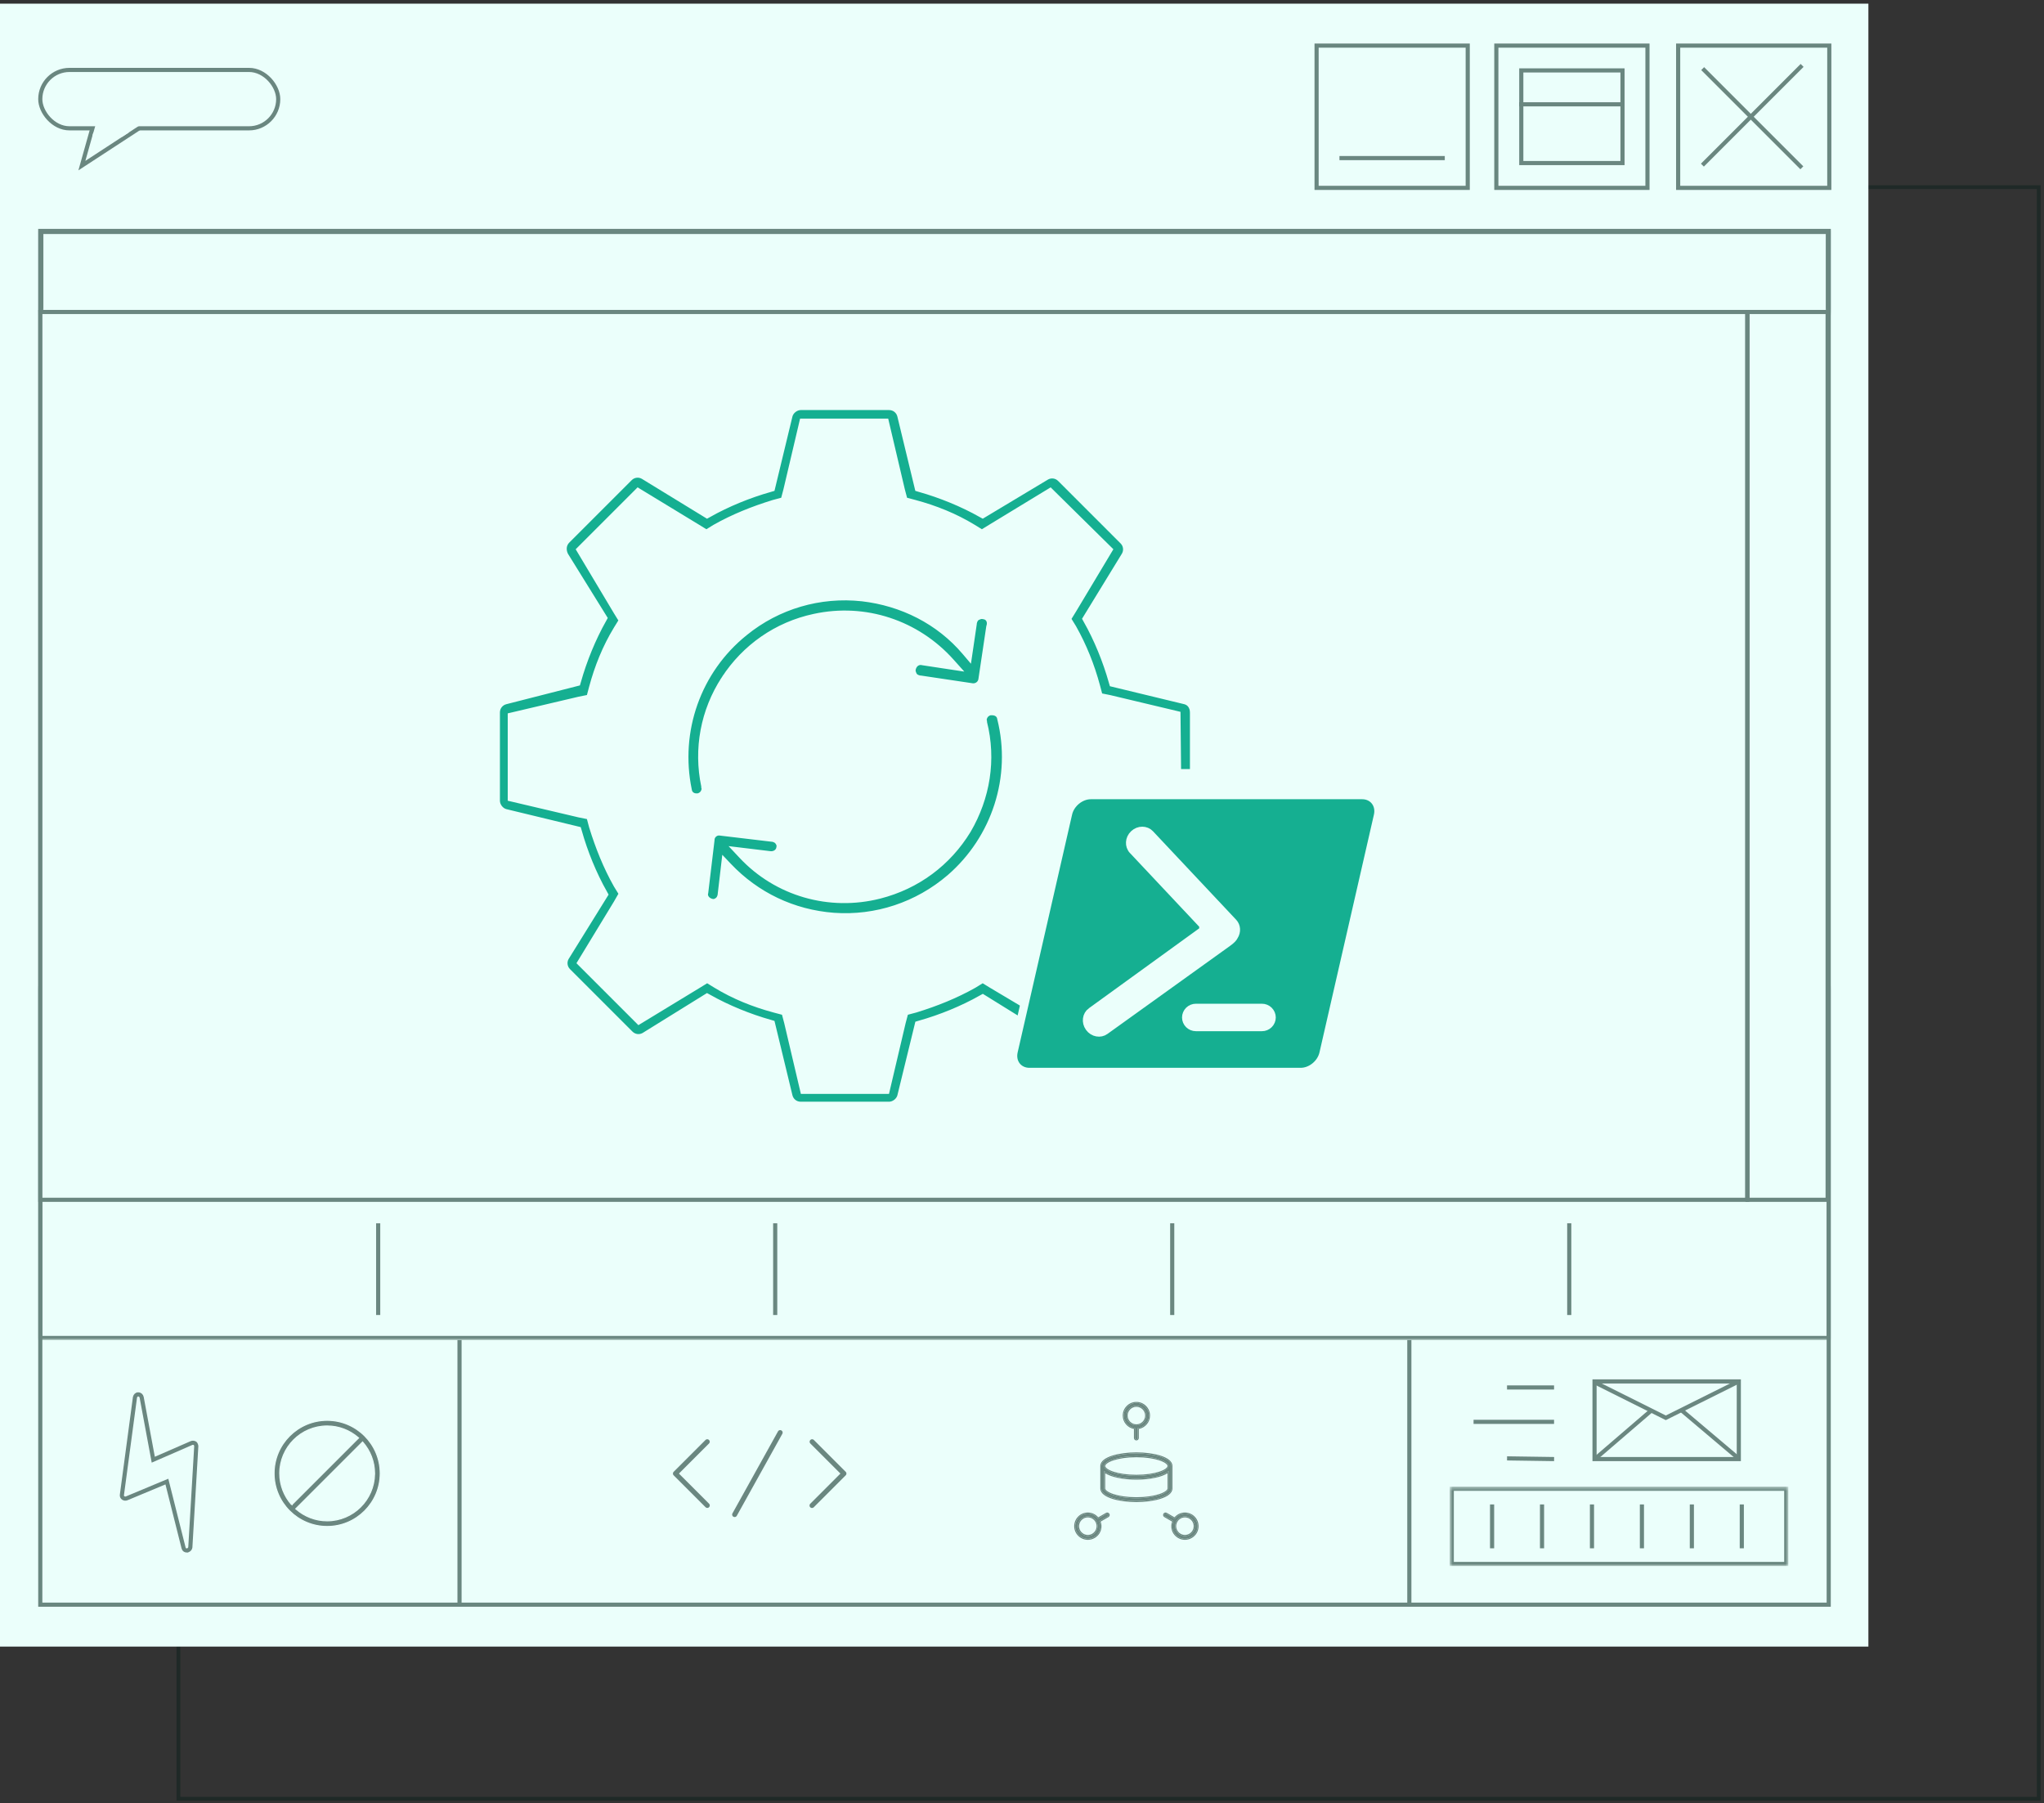 <svg width="534" height="471" viewBox="0 0 534 471" fill="none" xmlns="http://www.w3.org/2000/svg">
<rect x="0" y="0" width="534" height="471" fill="#333333" stroke="none"/>
<rect opacity="0.5" x="46.621" y="48.884" width="486" height="421" stroke="#0D211D"/>
<path d="M36.738 41.457L38.075 36.769L50.729 36.099L42.537 41.457H36.738Z" fill="#EBFFFB"/>
<rect y="0.957" width="488.122" height="429.173" fill="#EBFFFB"/>
<rect x="10.524" y="60.331" width="467.232" height="358.85" stroke="#6A8780" stroke-width="1.082"/>
<mask id="mask0_4285_2302" style="mask-type:alpha" maskUnits="userSpaceOnUse" x="9" y="257" width="470" height="94">
<rect x="10.524" y="258.139" width="467.232" height="91.372" fill="#14F0C5" stroke="#6A8780" stroke-width="1.082"/>
</mask>
<g mask="url(#mask0_4285_2302)">
<rect x="10.524" y="258.139" width="467.232" height="91.372" stroke="#6A8780" stroke-width="1.082"/>
</g>
<line x1="98.8" y1="343.515" x2="98.801" y2="319.553" stroke="#6A8780" stroke-width="1.082"/>
<line x1="202.523" y1="343.515" x2="202.523" y2="319.553" stroke="#6A8780" stroke-width="1.082"/>
<line x1="306.246" y1="343.515" x2="306.246" y2="319.553" stroke="#6A8780" stroke-width="1.082"/>
<line x1="409.97" y1="343.515" x2="409.97" y2="319.553" stroke="#6A8780" stroke-width="1.082"/>
<mask id="mask1_4285_2302" style="mask-type:alpha" maskUnits="userSpaceOnUse" x="10" y="59" width="469" height="23">
<rect x="10" y="59.79" width="468.315" height="21.985" fill="#D9D9D9"/>
</mask>
<g mask="url(#mask1_4285_2302)">
<rect x="-0.665" y="0.665" width="466.985" height="29.318" transform="matrix(-1 0 0 1 476.987 59.8)" stroke="#6A8780" stroke-width="1.33"/>
</g>
<rect x="10.541" y="81.498" width="445.918" height="231.918" fill="#EBFFFB" stroke="#6A8780" stroke-width="1.082"/>
<rect x="-0.541" y="0.541" width="20.918" height="231.918" transform="matrix(-1 0 0 1 476.933 80.957)" fill="#EBFFFB" stroke="#6A8780" stroke-width="1.082"/>
<mask id="path-15-inside-1_4285_2302" fill="white">
<path d="M309.749 182.465L291.189 177.98C289.556 172.269 287.318 166.765 284.458 161.667L294.447 145.353C295.259 143.927 295.06 142.087 293.834 140.868L277.52 124.554C276.293 123.328 274.461 123.129 273.035 123.941L256.721 133.731C251.623 130.879 246.119 128.633 240.408 127L235.923 108.44C235.517 106.807 234.091 105.588 232.251 105.588H209.214C207.581 105.588 205.948 106.815 205.541 108.44L201.057 127C195.345 128.633 189.841 130.871 184.743 133.731L168.429 123.742C167.003 122.93 165.163 123.129 163.944 124.355L147.631 140.669C146.404 141.896 146.205 143.728 147.017 145.361L157.006 161.468C154.155 166.566 151.908 172.07 150.275 177.781L131.93 182.465C130.297 182.872 129.078 184.297 129.078 186.138V209.183C129.078 210.816 130.305 212.449 131.93 212.855L150.49 217.34C152.123 223.051 154.361 228.555 157.221 233.654L147.224 249.76C146.412 251.186 146.611 253.026 147.838 254.245L164.152 270.559C165.378 271.785 167.21 271.984 168.636 271.172L184.743 261.183C189.841 264.035 195.345 266.281 201.057 267.914L205.541 286.474C205.948 288.107 207.373 289.326 209.214 289.326H232.259C233.892 289.326 235.525 288.099 235.931 286.474L240.416 268.121C246.127 266.488 251.631 264.25 256.73 261.39L272.836 271.379C274.262 272.192 276.102 271.993 277.321 270.766L293.635 254.452C294.861 253.225 295.06 251.186 294.248 249.76L284.259 233.446C287.111 228.348 289.357 222.844 290.99 217.133L309.55 212.648C311.183 212.242 312.402 210.816 312.402 208.976V186.138C312.402 184.298 311.382 182.871 309.749 182.465ZM307.097 207.747L289.763 211.826L286.704 212.638L285.892 215.705C284.466 221.01 282.427 226.108 279.774 230.792L278.141 233.445L279.774 236.097L288.951 251.184L274.469 265.666L259.382 256.689L256.729 255.056L254.077 256.689C249.385 259.342 244.287 261.381 238.99 263.014L235.931 263.826L235.118 266.885L231.04 284.219H210.44L206.361 266.885L205.549 263.826L202.49 263.014C197.185 261.588 192.087 259.549 187.403 256.689L184.75 255.056L182.098 256.689L167.011 265.865L152.529 251.384L161.705 236.297L163.338 233.445L161.705 230.792C159.053 226.101 157.014 221.002 155.381 215.705L154.568 212.647L151.509 212.033L134.176 207.955V187.562L151.509 183.484L154.568 182.871L155.381 179.812C156.806 174.507 158.846 169.409 161.705 164.725L163.338 162.072L161.705 159.42L152.322 143.719L166.804 129.237L181.891 138.414L184.543 140.047L187.196 138.414C191.888 135.761 196.986 133.722 202.283 132.089L205.342 131.277L206.154 128.218L210.233 110.884H230.833L234.911 128.218L235.724 131.277L238.783 132.089C244.088 133.515 249.186 135.554 253.87 138.414L256.522 140.047L259.175 138.414L274.262 129.237L288.943 143.719L279.774 159.013L278.141 161.666L279.774 164.319C282.427 169.01 284.466 174.109 285.892 179.406L286.704 182.464L289.763 183.078L306.889 187.156L307.097 207.747Z"/>
</mask>
<path d="M309.749 182.465L291.189 177.98C289.556 172.269 287.318 166.765 284.458 161.667L294.447 145.353C295.259 143.927 295.06 142.087 293.834 140.868L277.52 124.554C276.293 123.328 274.461 123.129 273.035 123.941L256.721 133.731C251.623 130.879 246.119 128.633 240.408 127L235.923 108.44C235.517 106.807 234.091 105.588 232.251 105.588H209.214C207.581 105.588 205.948 106.815 205.541 108.44L201.057 127C195.345 128.633 189.841 130.871 184.743 133.731L168.429 123.742C167.003 122.93 165.163 123.129 163.944 124.355L147.631 140.669C146.404 141.896 146.205 143.728 147.017 145.361L157.006 161.468C154.155 166.566 151.908 172.07 150.275 177.781L131.93 182.465C130.297 182.872 129.078 184.297 129.078 186.138V209.183C129.078 210.816 130.305 212.449 131.93 212.855L150.49 217.34C152.123 223.051 154.361 228.555 157.221 233.654L147.224 249.76C146.412 251.186 146.611 253.026 147.838 254.245L164.152 270.559C165.378 271.785 167.21 271.984 168.636 271.172L184.743 261.183C189.841 264.035 195.345 266.281 201.057 267.914L205.541 286.474C205.948 288.107 207.373 289.326 209.214 289.326H232.259C233.892 289.326 235.525 288.099 235.931 286.474L240.416 268.121C246.127 266.488 251.631 264.25 256.73 261.39L272.836 271.379C274.262 272.192 276.102 271.993 277.321 270.766L293.635 254.452C294.861 253.225 295.06 251.186 294.248 249.76L284.259 233.446C287.111 228.348 289.357 222.844 290.99 217.133L309.55 212.648C311.183 212.242 312.402 210.816 312.402 208.976V186.138C312.402 184.298 311.382 182.871 309.749 182.465ZM307.097 207.747L289.763 211.826L286.704 212.638L285.892 215.705C284.466 221.01 282.427 226.108 279.774 230.792L278.141 233.445L279.774 236.097L288.951 251.184L274.469 265.666L259.382 256.689L256.729 255.056L254.077 256.689C249.385 259.342 244.287 261.381 238.99 263.014L235.931 263.826L235.118 266.885L231.04 284.219H210.44L206.361 266.885L205.549 263.826L202.49 263.014C197.185 261.588 192.087 259.549 187.403 256.689L184.75 255.056L182.098 256.689L167.011 265.865L152.529 251.384L161.705 236.297L163.338 233.445L161.705 230.792C159.053 226.101 157.014 221.002 155.381 215.705L154.568 212.647L151.509 212.033L134.176 207.955V187.562L151.509 183.484L154.568 182.871L155.381 179.812C156.806 174.507 158.846 169.409 161.705 164.725L163.338 162.072L161.705 159.42L152.322 143.719L166.804 129.237L181.891 138.414L184.543 140.047L187.196 138.414C191.888 135.761 196.986 133.722 202.283 132.089L205.342 131.277L206.154 128.218L210.233 110.884H230.833L234.911 128.218L235.724 131.277L238.783 132.089C244.088 133.515 249.186 135.554 253.87 138.414L256.522 140.047L259.175 138.414L274.262 129.237L288.943 143.719L279.774 159.013L278.141 161.666L279.774 164.319C282.427 169.01 284.466 174.109 285.892 179.406L286.704 182.464L289.763 183.078L306.889 187.156L307.097 207.747Z" fill="#15AF91" stroke="#EBFFFB" stroke-width="3.059" mask="url(#path-15-inside-1_4285_2302)"/>
<path d="M256.946 160.983L256.994 160.995L257.042 161.001C258.13 161.133 258.93 162.225 258.442 163.678L258.42 163.742L258.41 163.809L256.371 177.47L256.37 177.478C256.226 178.51 255.336 179.264 254.276 179.264H254.125L240.52 177.233L240.464 177.225H240.407H240.28C239.487 177.052 239.087 176.756 238.824 176.378C238.459 175.632 238.361 175.234 238.496 174.705L238.497 174.701C238.818 173.41 239.876 172.724 241.035 173.012L241.07 173.021L241.105 173.026L247.836 174.046L249.94 174.364L248.52 172.779C239.571 162.79 226.039 158.208 212.717 161.119C202.932 163.202 194.605 169.035 189.192 177.357L189.741 177.714L189.192 177.357C183.791 185.662 181.915 195.628 183.97 205.384V205.511V205.637L184.01 205.756C184.115 206.064 184.023 206.627 183.691 207.128C183.419 207.538 183.007 207.839 182.396 208.012H181.883C180.976 208.012 180.132 207.414 179.987 206.421L179.984 206.398L179.979 206.375C176.779 190.953 182.382 175.129 194.597 165.323L194.597 165.323L194.601 165.319C203.211 158.313 214.222 155.106 225.235 156.31C235.659 157.517 245.265 162.323 252.059 170.32L253.153 171.607L253.399 169.936L254.418 163.006L254.426 162.95V162.894V162.767C254.6 161.974 254.895 161.574 255.274 161.311C256.019 160.946 256.417 160.848 256.946 160.983Z" fill="#15AF91" stroke="#EBFFFB" stroke-width="1.529"/>
<path d="M185.95 235.555L185.947 235.555C184.618 235.222 184 234.145 184.251 233.245L184.267 233.189L184.274 233.13L185.907 219.469L185.912 219.424V219.379C185.912 218.375 186.796 217.491 187.8 217.491H187.962L201.586 219.11L201.631 219.116H201.676H201.804C202.622 219.294 203.022 219.603 203.285 220C203.611 220.492 203.726 220.885 203.588 221.428L203.578 221.467L203.572 221.507C203.433 222.47 202.44 223.267 201.159 223.105L201.154 223.104L194.423 222.292L192.336 222.04L193.774 223.574C202.945 233.363 216.686 237.322 229.801 233.988L229.801 233.988C239.587 231.493 247.703 225.459 252.905 216.925L252.905 216.925L252.912 216.913C257.882 208.413 259.559 198.454 257.095 188.694V188.582V188.457L257.055 188.338C256.95 188.029 257.042 187.466 257.374 186.965C257.646 186.555 258.058 186.254 258.669 186.081H259.182C260.322 186.081 261.137 186.709 261.277 187.673L261.282 187.711L261.292 187.748C265.092 202.955 259.885 218.975 248.072 229.193C239.651 236.407 228.843 240.004 217.831 239.206C207.213 238.408 197.609 233.801 190.395 226.188L189.27 225.001L189.08 226.625L188.268 233.555L188.262 233.599V233.644V233.771C188.084 234.59 187.775 234.99 187.378 235.253C186.886 235.579 186.493 235.694 185.95 235.555Z" fill="#15AF91" stroke="#EBFFFB" stroke-width="1.529"/>
<path d="M274.594 260.23L287.1 200.895H350.602L338.833 260.23H274.594Z" fill="#EBFFFB"/>
<path d="M322.398 244.52L322.366 244.57L322.34 244.622C322.162 244.984 321.719 245.514 320.689 246.238L320.689 246.238L320.681 246.244L288.696 269.212L288.69 269.216C287.474 270.102 285.63 269.821 284.601 268.405C283.571 266.988 283.87 265.152 285.088 264.265C285.089 264.265 285.089 264.265 285.089 264.265L313.929 243.381L314.375 243.058V242.507V242.08V241.652L314.082 241.341L295.961 222.062L295.961 222.061C294.932 220.968 294.979 219.108 296.256 217.909C297.532 216.71 299.398 216.779 300.428 217.876L300.429 217.877L322.171 241.007C323.032 241.924 323.137 243.36 322.398 244.52ZM312.433 263.278H312.44L329.671 263.278L329.678 263.278C330.01 263.275 330.34 263.339 330.647 263.464C330.955 263.589 331.235 263.774 331.471 264.007C331.708 264.241 331.895 264.519 332.024 264.825C332.152 265.129 332.22 265.456 332.222 265.786C332.22 266.116 332.152 266.443 332.024 266.747C331.895 267.053 331.708 267.331 331.471 267.565C331.235 267.798 330.955 267.983 330.647 268.108C330.34 268.233 330.01 268.297 329.678 268.294H329.671H312.44C311.02 268.294 309.891 267.162 309.889 265.789C309.891 265.458 309.959 265.13 310.087 264.825C310.216 264.519 310.404 264.241 310.64 264.007C310.877 263.774 311.157 263.589 311.464 263.464C311.772 263.339 312.101 263.275 312.433 263.278ZM359.991 213.041C359.991 213.041 359.991 213.041 359.991 213.041C360.309 211.655 360.052 210.312 359.276 209.298C358.497 208.281 357.271 207.698 355.861 207.698H285.003C282.27 207.698 279.646 209.867 279.034 212.559C279.034 212.56 279.034 212.56 279.033 212.561L264.812 274.675C264.812 274.675 264.812 274.675 264.812 274.675C264.494 276.061 264.751 277.404 265.527 278.418C266.306 279.435 267.532 280.019 268.942 280.019H339.8C342.533 280.019 345.158 277.849 345.77 275.156L359.991 213.041Z" fill="#15AF91" stroke="#EBFFFB" stroke-width="2.159"/>
<line x1="120.051" y1="419.723" x2="120.051" y2="350.052" stroke="#6A8780" stroke-width="1.082"/>
<line x1="368.193" y1="419.723" x2="368.193" y2="350.052" stroke="#6A8780" stroke-width="1.082"/>
<line x1="393.713" y1="362.44" x2="406.003" y2="362.44" stroke="#6A8780" stroke-width="1.082"/>
<line x1="384.97" y1="371.421" x2="406.002" y2="371.421" stroke="#6A8780" stroke-width="1.082"/>
<line x1="393.721" y1="380.965" x2="406.011" y2="381.144" stroke="#6A8780" stroke-width="1.082"/>
<rect x="416.576" y="360.864" width="37.693" height="20.281" stroke="#6A8780" stroke-width="1.082"/>
<path d="M416.836 361.194L435.195 370.367L453.945 361.018" stroke="#6A8780" stroke-width="1.082"/>
<path d="M431.378 368.483L416.838 380.981" stroke="#6A8780" stroke-width="1.082"/>
<path d="M439.407 368.483L454.158 380.946" stroke="#6A8780" stroke-width="1.082"/>
<mask id="mask2_4285_2302" style="mask-type:alpha" maskUnits="userSpaceOnUse" x="378" y="388" width="90" height="22">
<rect x="378.734" y="388.364" width="88.474" height="20.727" fill="#D9D9D9"/>
</mask>
<g mask="url(#mask2_4285_2302)">
<rect x="-0.541" y="0.541" width="87.391" height="19.644" transform="matrix(-1 0 0 1 466.125 388.364)" stroke="#6A8780" stroke-width="1.082"/>
</g>
<line x1="389.812" y1="404.455" x2="389.812" y2="392.999" stroke="#6A8780" stroke-width="1.082"/>
<line x1="402.859" y1="404.455" x2="402.859" y2="392.999" stroke="#6A8780" stroke-width="1.082"/>
<line x1="415.906" y1="404.455" x2="415.906" y2="392.999" stroke="#6A8780" stroke-width="1.082"/>
<line x1="428.955" y1="404.455" x2="428.955" y2="392.999" stroke="#6A8780" stroke-width="1.082"/>
<line x1="442.002" y1="404.455" x2="442.002" y2="392.999" stroke="#6A8780" stroke-width="1.082"/>
<line x1="455.049" y1="404.455" x2="455.049" y2="392.999" stroke="#6A8780" stroke-width="1.082"/>
<path d="M184.783 394.18H184.72C184.5 394.164 184.293 394.069 184.135 393.912L175.806 385.583C175.633 385.41 175.536 385.175 175.536 384.933C175.536 384.69 175.633 384.455 175.806 384.282L184.133 375.955C184.495 375.609 185.067 375.614 185.42 375.968L185.42 375.969C185.775 376.323 185.78 376.894 185.434 377.256L177.946 384.741L177.755 384.932L177.946 385.124L185.434 392.611C185.696 392.874 185.775 393.271 185.633 393.611L185.632 393.612C185.491 393.955 185.155 394.18 184.783 394.18ZM212.802 393.912L212.752 393.962C212.586 394.111 212.37 394.195 212.146 394.197C211.9 394.198 211.662 394.101 211.488 393.927C211.315 393.754 211.219 393.516 211.22 393.269C211.222 393.024 211.323 392.788 211.5 392.616L211.5 392.616L211.504 392.613L218.989 385.124L219.18 384.932L218.989 384.741L211.505 377.257C211.505 377.257 211.504 377.256 211.504 377.256C211.157 376.894 211.162 376.323 211.517 375.969L211.517 375.968C211.87 375.614 212.442 375.609 212.804 375.955C212.804 375.956 212.805 375.956 212.806 375.957L221.131 384.282C221.304 384.455 221.401 384.69 221.401 384.933C221.401 385.178 221.303 385.412 221.132 385.582L221.131 385.583L212.802 393.912ZM192.727 396.09L192.7 396.138C192.532 396.401 192.24 396.563 191.924 396.563C191.767 396.563 191.615 396.523 191.481 396.447L191.479 396.447C191.265 396.327 191.109 396.129 191.041 395.894C190.973 395.661 191.002 395.411 191.121 395.196C191.121 395.196 191.121 395.196 191.121 395.196L203.019 373.779C203.019 373.778 203.019 373.778 203.019 373.778C203.267 373.338 203.823 373.18 204.265 373.426C204.708 373.673 204.868 374.228 204.626 374.672C204.625 374.672 204.625 374.672 204.625 374.672L192.727 396.09ZM190.781 395.969C190.868 396.273 191.071 396.528 191.347 396.683L190.781 395.969Z" fill="#6A8780" stroke="#EBFFFB" stroke-width="0.541"/>
<path d="M306.033 388.815V382.958C306.033 380.819 301.318 379.664 296.882 379.664C292.445 379.664 287.73 380.819 287.73 382.958V388.815C287.73 390.954 292.445 392.109 296.882 392.109C301.318 392.109 306.033 390.954 306.033 388.815ZM296.882 380.396C301.843 380.396 305.301 381.746 305.301 382.958C305.301 384.17 301.843 385.52 296.882 385.52C291.92 385.52 288.462 384.17 288.462 382.958C288.462 381.746 291.92 380.396 296.882 380.396ZM296.882 391.377C291.92 391.377 288.462 390.027 288.462 388.815V384.307C289.952 385.577 293.495 386.253 296.882 386.253C300.269 386.253 303.811 385.577 305.301 384.307V388.815C305.301 390.027 301.843 391.377 296.882 391.377Z" fill="#6A8780"/>
<path fill-rule="evenodd" clip-rule="evenodd" d="M306.303 382.958V388.815C306.303 389.461 305.944 390.004 305.396 390.444C304.848 390.881 304.086 391.239 303.203 391.522C301.436 392.089 299.119 392.38 296.881 392.38C294.644 392.38 292.327 392.089 290.559 391.522C289.677 391.239 288.915 390.881 288.367 390.444C287.818 390.004 287.46 389.461 287.46 388.815V382.958C287.46 382.312 287.818 381.768 288.367 381.329C288.915 380.891 289.677 380.534 290.559 380.251C292.327 379.684 294.644 379.393 296.881 379.393C299.119 379.393 301.436 379.684 303.203 380.251C304.086 380.534 304.848 380.891 305.396 381.329C305.944 381.768 306.303 382.312 306.303 382.958ZM302.867 381.479C301.416 381.001 299.34 380.666 296.881 380.666C294.422 380.666 292.347 381.001 290.896 381.479C290.169 381.719 289.611 381.99 289.241 382.264C288.86 382.546 288.733 382.787 288.733 382.958C288.733 383.129 288.86 383.37 289.241 383.652C289.611 383.926 290.169 384.197 290.896 384.436C292.347 384.915 294.422 385.25 296.881 385.25C299.34 385.25 301.416 384.915 302.867 384.436C303.594 384.197 304.152 383.926 304.522 383.652C304.903 383.37 305.03 383.129 305.03 382.958C305.03 382.787 304.903 382.546 304.522 382.264C304.152 381.99 303.594 381.719 302.867 381.479ZM290.896 390.293C292.347 390.772 294.422 391.107 296.881 391.107C299.34 391.107 301.416 390.772 302.867 390.293C303.594 390.054 304.152 389.782 304.522 389.509C304.903 389.227 305.03 388.986 305.03 388.815V384.842C304.231 385.356 303.114 385.746 301.861 386.02C300.344 386.353 298.592 386.523 296.881 386.523C295.172 386.523 293.42 386.353 291.903 386.02C290.65 385.746 289.532 385.356 288.733 384.842V388.815C288.733 388.986 288.86 389.227 289.241 389.509C289.611 389.782 290.169 390.054 290.896 390.293ZM288.462 384.307C288.546 384.379 288.636 384.448 288.733 384.516C290.35 385.651 293.686 386.253 296.881 386.253C300.079 386.253 303.413 385.651 305.03 384.516C305.127 384.448 305.217 384.379 305.301 384.307V388.815C305.301 390.027 301.843 391.377 296.881 391.377C291.92 391.377 288.462 390.027 288.462 388.815V384.307ZM306.033 382.958V388.815C306.033 390.954 301.318 392.109 296.881 392.109C292.445 392.109 287.73 390.954 287.73 388.815V382.958C287.73 380.818 292.445 379.664 296.881 379.664C301.318 379.664 306.033 380.818 306.033 382.958ZM305.301 382.958C305.301 381.746 301.843 380.396 296.881 380.396C291.92 380.396 288.462 381.746 288.462 382.958C288.462 384.17 291.92 385.52 296.881 385.52C301.843 385.52 305.301 384.17 305.301 382.958Z" fill="#6A8780"/>
<path d="M296.516 373.038V375.637C296.516 375.838 296.681 376.003 296.882 376.003C297.084 376.003 297.248 375.838 297.248 375.637V373.038C298.892 372.853 300.177 371.471 300.177 369.78C300.177 367.965 298.698 366.486 296.882 366.486C295.067 366.486 293.588 367.965 293.588 369.78C293.588 371.471 294.873 372.853 296.516 373.038ZM296.882 367.218C298.295 367.218 299.445 368.367 299.445 369.78C299.445 371.193 298.295 372.343 296.882 372.343C295.469 372.343 294.32 371.193 294.32 369.78C294.32 368.367 295.469 367.218 296.882 367.218Z" fill="#6A8780"/>
<path fill-rule="evenodd" clip-rule="evenodd" d="M296.245 373.272C294.585 372.97 293.317 371.53 293.317 369.78C293.317 367.815 294.917 366.215 296.882 366.215C298.847 366.215 300.447 367.815 300.447 369.78C300.447 371.529 299.179 372.97 297.519 373.272V375.637C297.519 375.988 297.233 376.274 296.882 376.274C296.531 376.274 296.245 375.988 296.245 375.637V373.272ZM297.248 373.038V375.637C297.248 375.838 297.083 376.003 296.882 376.003C296.681 376.003 296.516 375.838 296.516 375.637V373.038C294.873 372.853 293.588 371.471 293.588 369.78C293.588 367.965 295.067 366.486 296.882 366.486C298.698 366.486 300.177 367.965 300.177 369.78C300.177 371.471 298.892 372.853 297.248 373.038ZM299.174 369.78C299.174 368.517 298.146 367.489 296.882 367.489C295.619 367.489 294.59 368.517 294.59 369.78C294.59 371.044 295.619 372.072 296.882 372.072C298.146 372.072 299.174 371.044 299.174 369.78ZM299.445 369.78C299.445 368.367 298.295 367.218 296.882 367.218C295.469 367.218 294.32 368.367 294.32 369.78C294.32 371.193 295.469 372.343 296.882 372.343C298.295 372.343 299.445 371.193 299.445 369.78Z" fill="#6A8780"/>
<path d="M289.09 395.427L286.85 396.721C286.233 395.887 285.251 395.378 284.198 395.378C283.623 395.378 283.054 395.53 282.555 395.821C280.982 396.729 280.441 398.748 281.348 400.322C281.936 401.337 283.029 401.969 284.204 401.969C284.778 401.969 285.348 401.815 285.849 401.526C286.61 401.087 287.156 400.376 287.385 399.525C287.58 398.795 287.507 398.043 287.207 397.36L289.458 396.061C289.634 395.96 289.693 395.737 289.592 395.561C289.489 395.385 289.264 395.325 289.09 395.427ZM286.676 399.335C286.499 399.996 286.076 400.548 285.483 400.891C285.093 401.116 284.652 401.235 284.204 401.235C283.29 401.235 282.439 400.744 281.982 399.954C281.275 398.729 281.696 397.159 282.919 396.452C283.309 396.227 283.75 396.108 284.196 396.108C285.111 396.108 285.961 396.599 286.418 397.389C286.762 397.984 286.854 398.674 286.676 399.335Z" fill="#6A8780"/>
<path fill-rule="evenodd" clip-rule="evenodd" d="M281.348 400.322C280.441 398.748 280.982 396.729 282.554 395.821C283.054 395.53 283.623 395.378 284.198 395.378C285.25 395.378 286.233 395.887 286.85 396.721L289.09 395.427C289.264 395.325 289.489 395.385 289.592 395.561C289.692 395.737 289.634 395.96 289.458 396.061L287.207 397.36C287.507 398.043 287.58 398.795 287.384 399.525C287.156 400.376 286.61 401.087 285.849 401.526C285.347 401.815 284.778 401.969 284.204 401.969C283.028 401.969 281.936 401.337 281.348 400.322ZM287.545 397.477C287.791 398.152 287.837 398.883 287.646 399.595L287.646 399.596C287.399 400.516 286.808 401.285 285.984 401.76L285.984 401.76C285.442 402.073 284.826 402.239 284.204 402.239C282.932 402.239 281.75 401.556 281.114 400.457L281.114 400.457C280.132 398.753 280.717 396.57 282.419 395.587C282.96 395.272 283.576 395.107 284.198 395.107C285.255 395.107 286.247 395.581 286.917 396.37L288.953 395.194C288.953 395.194 288.954 395.194 288.954 395.194C289.259 395.014 289.649 395.123 289.826 395.425L289.827 395.427L289.827 395.427C290 395.729 289.901 396.119 289.593 396.295C289.593 396.295 289.593 396.295 289.593 396.296L287.545 397.477ZM286.415 399.265L286.415 399.265C286.574 398.674 286.492 398.058 286.184 397.525C285.775 396.818 285.015 396.379 284.196 396.379C283.798 396.379 283.403 396.485 283.054 396.687C281.961 397.318 281.584 398.723 282.216 399.818C282.625 400.525 283.387 400.964 284.204 400.964C284.604 400.964 284.998 400.858 285.348 400.656L285.348 400.656C285.878 400.35 286.256 399.857 286.415 399.265ZM281.982 399.954C281.275 398.729 281.696 397.159 282.919 396.452C283.309 396.227 283.75 396.108 284.196 396.108C285.111 396.108 285.961 396.599 286.418 397.389C286.762 397.984 286.854 398.674 286.676 399.335C286.499 399.996 286.076 400.548 285.483 400.891C285.093 401.116 284.652 401.235 284.204 401.235C283.29 401.235 282.439 400.744 281.982 399.954Z" fill="#6A8780"/>
<path d="M311.211 395.819C310.709 395.53 310.142 395.376 309.567 395.376C308.515 395.376 307.532 395.885 306.917 396.719L304.677 395.426C304.503 395.323 304.278 395.383 304.177 395.559C304.074 395.735 304.135 395.958 304.311 396.059L306.562 397.358C306.262 398.041 306.188 398.793 306.384 399.523C306.611 400.373 307.157 401.083 307.918 401.522C308.419 401.811 308.987 401.965 309.563 401.965C310.738 401.965 311.833 401.333 312.419 400.318C313.325 398.746 312.785 396.727 311.211 395.819ZM311.783 399.954C311.326 400.744 310.475 401.235 309.561 401.235C309.115 401.235 308.672 401.116 308.282 400.891C307.689 400.548 307.266 399.996 307.089 399.335C306.911 398.674 307.003 397.984 307.345 397.391C307.801 396.601 308.652 396.11 309.565 396.11C310.012 396.11 310.455 396.229 310.843 396.454C312.067 397.159 312.488 398.729 311.783 399.954Z" fill="#6A8780"/>
<path fill-rule="evenodd" clip-rule="evenodd" d="M311.346 395.585L311.346 395.585C313.049 396.567 313.633 398.751 312.653 400.453L312.653 400.453C312.019 401.553 310.835 402.236 309.563 402.236C308.939 402.236 308.325 402.069 307.783 401.756L307.783 401.756C306.959 401.281 306.368 400.512 306.123 399.594C305.932 398.881 305.977 398.15 306.223 397.475L304.176 396.294C304.176 396.294 304.176 396.293 304.175 396.293C303.87 396.118 303.765 395.729 303.943 395.424C304.118 395.119 304.508 395.013 304.813 395.192L306.85 396.368C307.518 395.579 308.51 395.105 309.567 395.105C310.19 395.105 310.804 395.272 311.346 395.585ZM306.917 396.72L304.677 395.426C304.503 395.323 304.278 395.383 304.177 395.559C304.074 395.735 304.135 395.958 304.31 396.059L306.562 397.358C306.262 398.041 306.188 398.793 306.384 399.523C306.611 400.373 307.156 401.083 307.918 401.522C308.419 401.811 308.987 401.965 309.563 401.965C310.738 401.965 311.833 401.334 312.418 400.318C313.324 398.746 312.784 396.727 311.21 395.819C310.709 395.53 310.142 395.376 309.567 395.376C308.514 395.376 307.532 395.885 306.917 396.72ZM308.282 400.891C308.672 401.116 309.115 401.235 309.561 401.235C310.475 401.235 311.326 400.744 311.783 399.954C312.488 398.729 312.067 397.159 310.843 396.454C310.455 396.229 310.012 396.11 309.565 396.11C308.652 396.11 307.801 396.601 307.345 397.391C307.003 397.984 306.911 398.674 307.089 399.335C307.266 399.996 307.689 400.548 308.282 400.891ZM311.549 399.818C311.14 400.525 310.378 400.964 309.561 400.964C309.163 400.964 308.766 400.858 308.417 400.656L308.417 400.656C307.887 400.35 307.509 399.856 307.35 399.265C307.191 398.674 307.273 398.058 307.579 397.527L307.579 397.526C307.987 396.82 308.748 396.381 309.565 396.381C309.964 396.381 310.36 396.487 310.707 396.688L310.708 396.689C311.802 397.319 312.179 398.723 311.549 399.818Z" fill="#6A8780"/>
<g clip-path="url(#clip0_4285_2302)">
<path d="M51.279 377.771L49.724 404.196C49.668 404.511 49.495 404.78 49.169 404.922L48.925 405.028C48.447 405.043 48.062 404.824 47.966 404.381L43.597 387.022L33.113 391.396C32.788 391.538 32.473 391.482 32.204 391.309C31.935 391.135 31.793 390.81 31.849 390.495L35.262 365.003C35.365 364.571 35.701 364.231 36.097 364.252C36.575 364.238 36.914 364.573 37.01 365.016L40.044 381.311L50.051 376.951C50.295 376.845 50.691 376.866 50.96 377.039C51.112 377.166 51.254 377.492 51.279 377.771Z" stroke="#6A8780" stroke-width="1.082"/>
<path d="M97.858 384.888V385.023H97.856C97.784 391.791 92.255 397.275 85.47 397.275C82.373 397.275 79.546 396.123 77.374 394.235L77.264 394.14L77.367 394.037L94.624 376.78L94.727 376.677L94.822 376.787C96.707 378.963 97.858 381.79 97.858 384.888ZM93.571 375.535L93.681 375.63L93.578 375.733L76.405 392.906L76.316 392.995L76.316 392.996L76.22 392.9L76.118 392.988C74.234 390.812 73.083 387.985 73.083 384.887C73.083 378.057 78.639 372.5 85.47 372.5C88.568 372.5 91.394 373.651 93.571 375.535ZM99.337 384.888C99.337 377.244 93.114 371.021 85.47 371.021C77.826 371.021 71.603 377.244 71.603 384.888C71.603 392.532 77.826 398.755 85.47 398.755C93.114 398.755 99.337 392.532 99.337 384.888Z" fill="#6A8780" stroke="#EBFFFB" stroke-width="0.271"/>
</g>
<rect x="390.92" y="11.914" width="39.485" height="37.162" stroke="#6A8780" stroke-width="1.082"/>
<rect x="397.44" y="18.394" width="26.444" height="24.201" stroke="#6A8780" stroke-width="1.082"/>
<line x1="396.898" y1="27.249" x2="424.425" y2="27.249" stroke="#6A8780" stroke-width="1.082"/>
<rect x="438.422" y="11.914" width="39.485" height="37.162" stroke="#6A8780" stroke-width="1.082"/>
<line x1="444.756" y1="43.138" x2="470.807" y2="17.087" stroke="#6A8780" stroke-width="1.082"/>
<line x1="470.736" y1="43.832" x2="444.828" y2="17.924" stroke="#6A8780" stroke-width="1.082"/>
<rect x="343.961" y="11.914" width="39.485" height="37.162" stroke="#6A8780" stroke-width="1.082"/>
<path d="M349.936 41.295L377.454 41.296" stroke="#6A8780" stroke-width="1.082"/>
<rect x="10.524" y="18.267" width="62.162" height="15.254" rx="7.627" fill="#EBFFFB" stroke="#6A8780" stroke-width="1.082"/>
<path d="M21.391 43.264L23.979 34.061H35.493L21.391 43.264Z" fill="#EBFFFB" stroke="#6A8780" stroke-width="1.082"/>
<path d="M24.141 35.532L25.477 30.842L40.135 30.364L31.941 35.725L24.141 35.532Z" fill="#EBFFFB"/>
<defs>
<clipPath id="clip0_4285_2302">
<rect width="69" height="48" fill="white" transform="translate(30.732 360.829)"/>
</clipPath>
</defs>
</svg>
